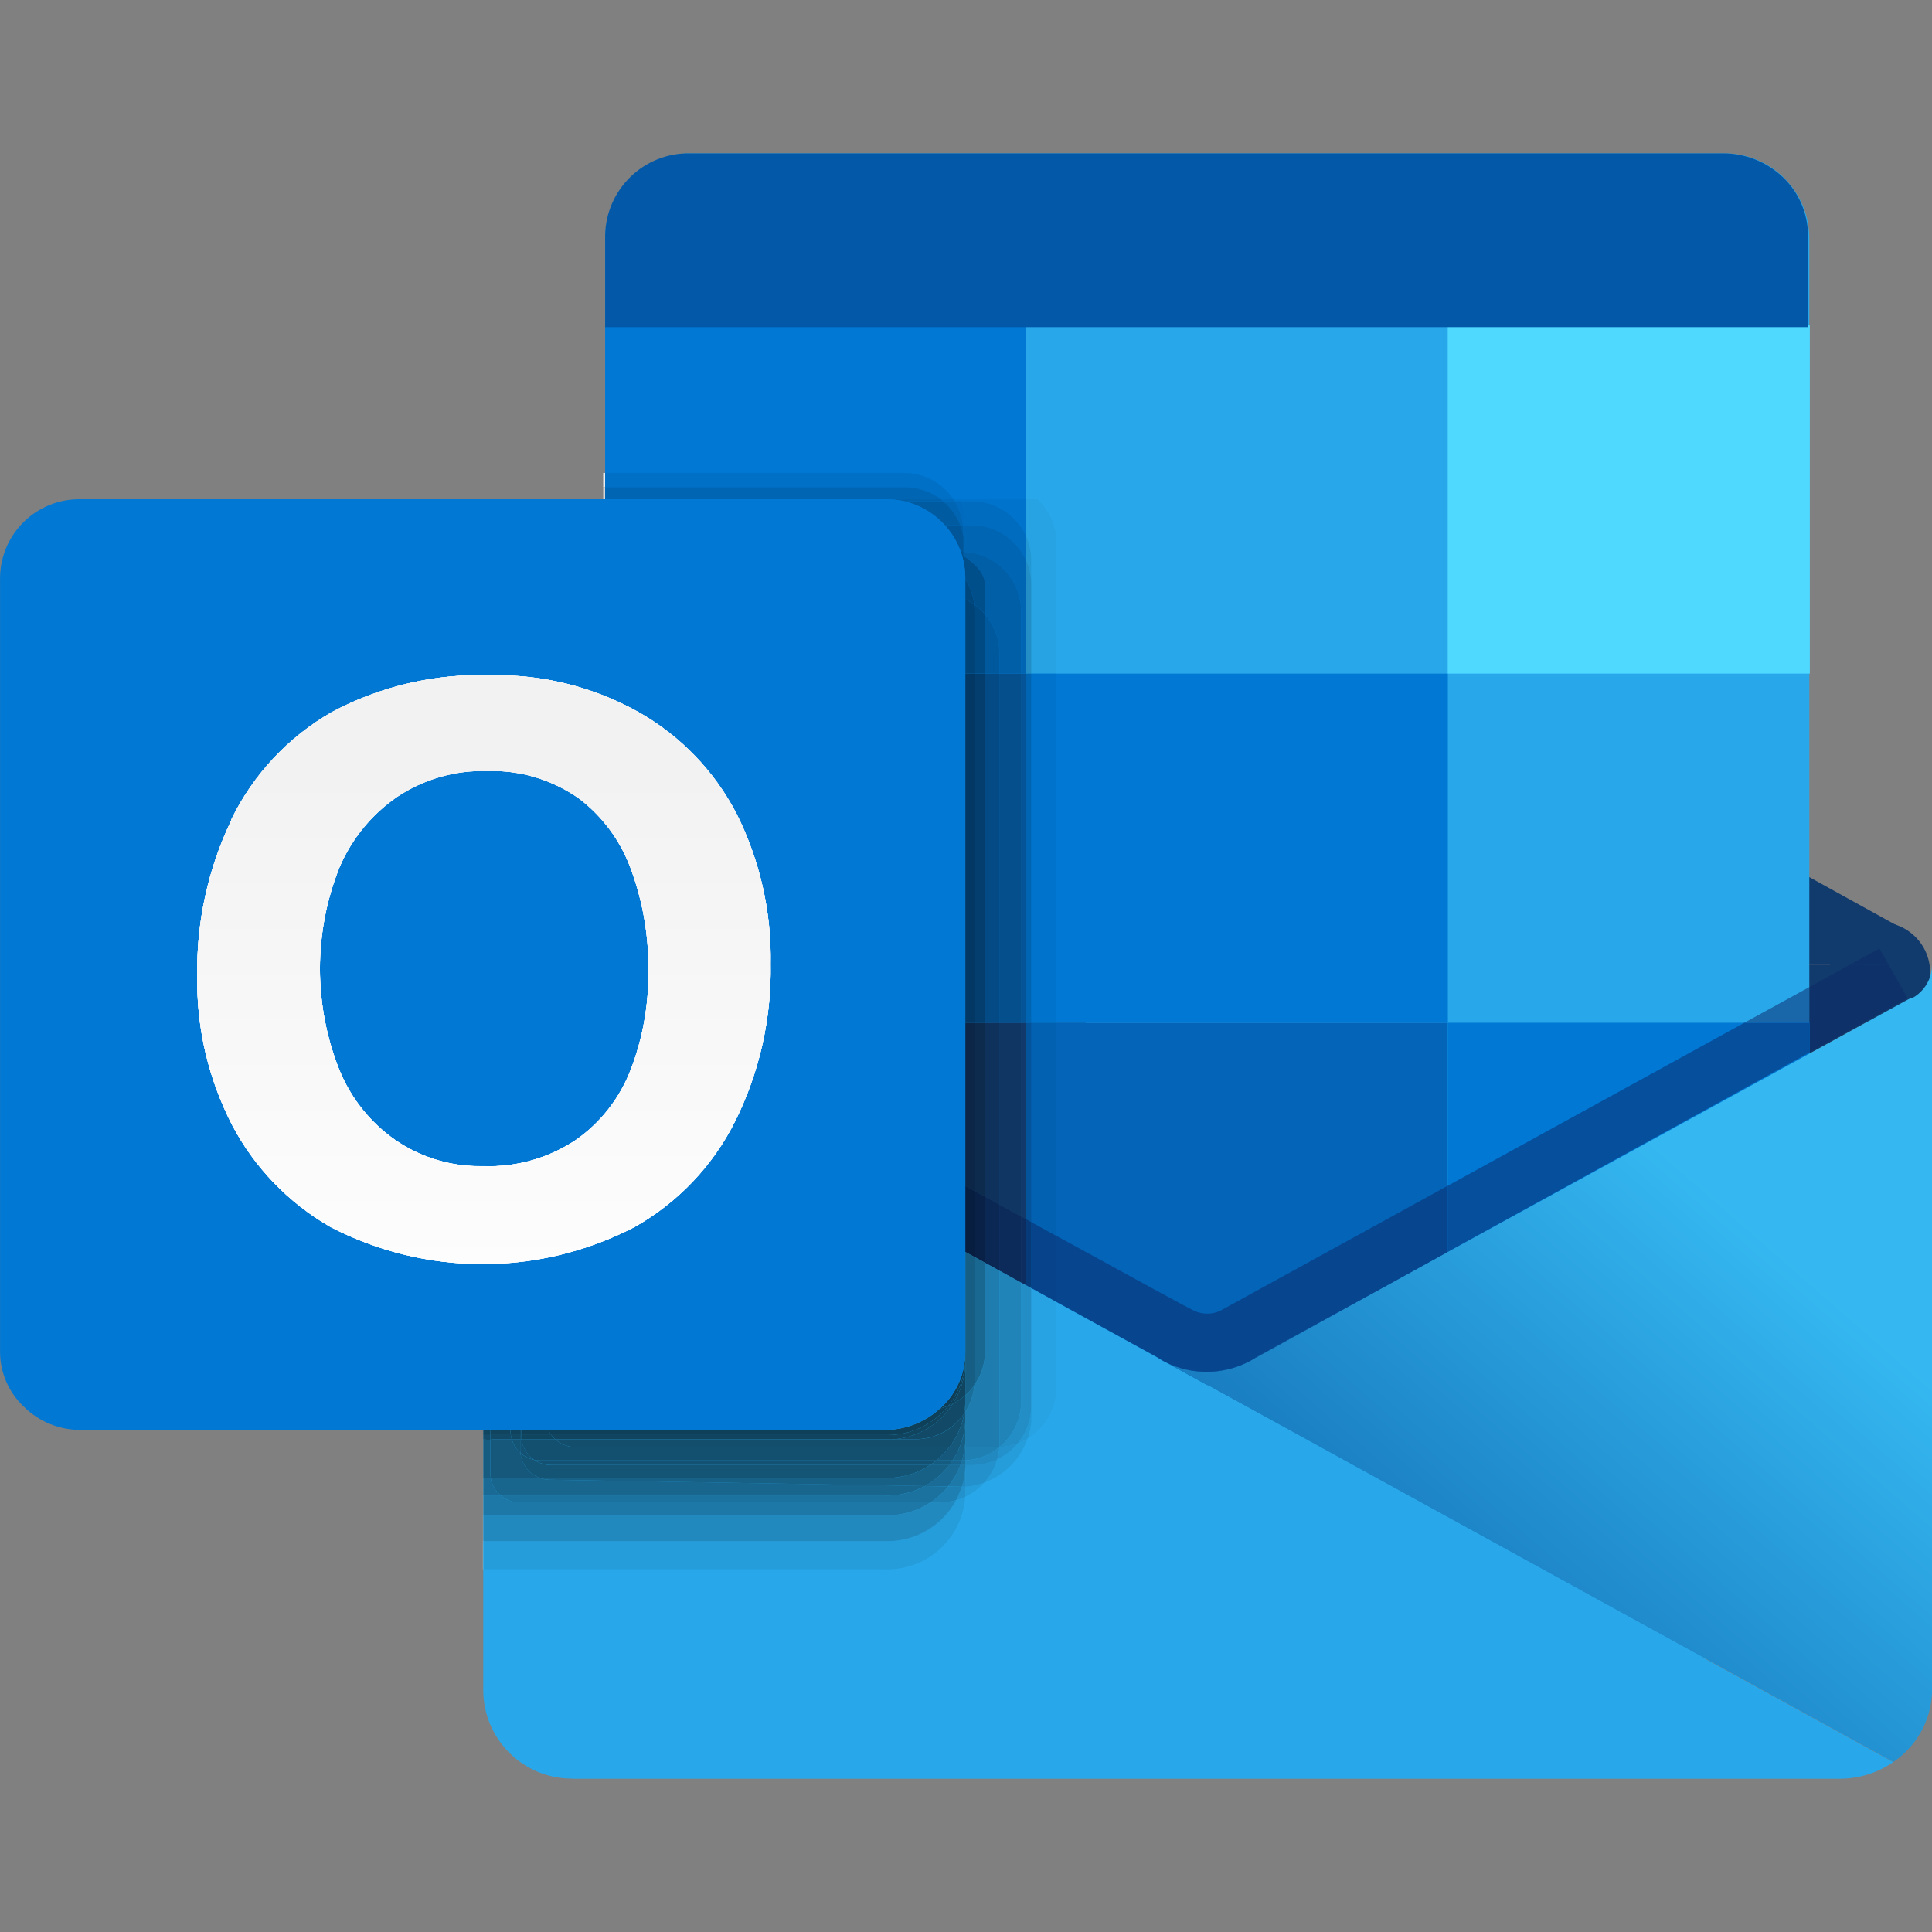 <svg xmlns="http://www.w3.org/2000/svg" width="32" height="32" viewBox="0 0 32 32" fill="none">
  <rect x="0" y="0" width="32" height="32" fill="#808080" stroke="none"/>
  <g clip-path="url(#clip0_881_28190)">
    <path d="M31.137 15.274C31.596 15.274 31.969 15.646 31.969 16.106C31.969 16.565 31.596 16.938 31.137 16.938C30.677 16.938 30.305 16.565 30.305 16.106C30.305 15.647 30.677 15.274 31.137 15.274Z" fill="#123B6D"/>
    <path d="M8.663 14.977C9.216 14.977 9.664 15.425 9.664 15.978C9.664 16.531 9.216 16.979 8.663 16.979C8.11 16.979 7.661 16.531 7.661 15.978C7.661 15.425 8.109 14.977 8.663 14.977Z" fill="#123B6D"/>
    <path d="M19.984 15.977H8.327V16.534L19.174 22.493L19.32 22.569C19.74 22.772 20.229 22.772 20.649 22.569L20.795 22.493L31.642 16.534V15.977H19.984Z" fill="#123B6D"/>
    <path d="M19.984 15.977H8.327V15.419L19.174 9.461L19.32 9.384C19.74 9.182 20.229 9.182 20.649 9.384L20.795 9.461L31.597 15.428V15.977H19.984" fill="#123B6D"/>
    <path d="M11.428 2.54H28.562C29.337 2.54 29.968 3.169 29.968 3.946V26.046C29.968 26.821 29.338 27.451 28.562 27.451H11.428C10.652 27.451 10.022 26.822 10.022 26.046V3.945C10.023 3.169 10.652 2.54 11.428 2.54Z" fill="#28A8EA"/>
    <path d="M10.023 16.94H17.983V22.944H10.023V16.94Z" fill="#14447D"/>
    <path d="M16.991 16.94H23.979V22.944H16.991V16.94Z" fill="#0364B8"/>
    <path d="M10.023 11.157H16.989V16.94H10.023V11.157Z" fill="#0664B2"/>
    <path d="M23.979 16.94H29.976V22.944H23.979V16.94ZM16.991 11.157H23.981V16.939H16.991V11.157ZM10.023 5.382H16.989V11.157H10.023V5.382Z" fill="#0078D4"/>
    <path d="M29.976 5.382H23.979V11.157H29.976V5.382Z" fill="#50D9FF"/>
    <path d="M11.428 2.54H28.54C28.909 2.54 29.265 2.682 29.532 2.937C29.793 3.186 29.942 3.531 29.946 3.892V5.419H10.023V3.892C10.04 3.131 10.667 2.527 11.428 2.54Z" fill="#0358A7"/>
    <path d="M19.205 22.507C19.242 22.531 19.281 22.552 19.32 22.57L19.308 22.563C19.277 22.548 19.246 22.532 19.216 22.513L19.205 22.507ZM32 15.981C32 16.051 31.988 16.119 31.967 16.182C31.917 16.329 31.812 16.456 31.671 16.533H31.642L29.977 17.447L23.981 20.736L23.024 21.261L20.734 22.524C20.718 22.534 20.703 22.543 20.686 22.551L20.651 22.57C20.443 22.669 20.216 22.722 19.986 22.722C19.757 22.722 19.529 22.669 19.322 22.569L31.36 29.184C31.731 28.932 31.982 28.514 32.001 28.031C32.001 28.018 32.001 28.005 32.001 27.992V15.981M32 15.976V15.981C32 15.98 32 15.978 32 15.976Z" fill="url(#paint0_linear_881_28190)"/>
    <path d="M31.281 15.977H30.644L29.968 16.349V16.94H29.977V17.428L31.596 16.536L31.281 15.977Z" fill="#0E316A"/>
    <path d="M31.13 15.71L30.644 15.977H31.281L31.13 15.71Z" fill="#0E316A"/>
    <path d="M29.968 16.349L28.892 16.94H29.968V16.349Z" fill="#1967A8"/>
    <path d="M23.979 19.64L20.205 21.714C20.138 21.743 20.066 21.758 19.996 21.758C19.925 21.758 19.852 21.744 19.786 21.714C19.727 21.69 18.793 21.181 17.496 20.469V21.562L19.176 22.485C19.189 22.494 19.204 22.504 19.218 22.513L19.309 22.563C19.313 22.565 19.317 22.567 19.321 22.569C19.531 22.671 19.759 22.721 19.986 22.721C20.212 22.721 20.44 22.671 20.65 22.569C20.663 22.564 20.674 22.558 20.686 22.552L20.734 22.526C20.756 22.513 20.776 22.499 20.796 22.485L23.025 21.262L23.981 20.734V19.64" fill="#07458F"/>
    <path d="M29.977 16.94H29.968H28.892L23.979 19.64V20.734L29.977 17.428V16.94Z" fill="#054F9D"/>
    <path d="M20.684 22.552C20.672 22.558 20.66 22.563 20.648 22.569C20.438 22.671 20.21 22.721 19.983 22.721C19.756 22.721 19.529 22.671 19.319 22.569C19.314 22.567 19.311 22.566 19.306 22.563L19.319 22.57C19.526 22.67 19.754 22.723 19.983 22.723C20.212 22.723 20.44 22.67 20.648 22.571L20.684 22.552ZM17.494 21.562L19.174 22.486C19.184 22.492 19.194 22.499 19.205 22.507L19.216 22.513C19.203 22.504 19.188 22.495 19.174 22.485L17.494 21.562ZM23.023 21.262L20.794 22.485C20.774 22.499 20.753 22.512 20.733 22.526L23.023 21.262Z" fill="url(#paint1_linear_881_28190)"/>
    <path d="M9.496 29.461H30.473C30.788 29.461 31.097 29.365 31.358 29.186L19.318 22.57C19.267 22.547 19.218 22.518 19.172 22.486L8.34 16.534L8.004 16.351V27.992C8.004 28.802 8.661 29.459 9.471 29.459L9.496 29.461Z" fill="#28A8EA"/>
    <path d="M17.181 8.269H16.989V8.867C17.045 8.987 17.078 9.12 17.082 9.261V11.156H17.495V8.963C17.492 8.697 17.379 8.446 17.181 8.269Z" fill="#27A2E2"/>
    <path d="M17.494 16.94H17.081V20.244C17.222 20.321 17.36 20.396 17.494 20.47V16.94Z" fill="#0361B2"/>
    <path d="M17.494 11.157H17.081V16.939H17.494V11.157ZM16.989 8.269H15.921C15.924 8.278 15.928 8.289 15.93 8.299H16.096C16.489 8.299 16.831 8.531 16.988 8.867V8.269" fill="#0074CD"/>
    <path d="M17.082 20.243V21.336L17.495 21.562V20.47C17.36 20.396 17.222 20.321 17.082 20.243Z" fill="#07438A"/>
    <path d="M17.082 21.336V21.336L17.494 21.562V21.562L17.082 21.336Z" fill="url(#paint2_linear_881_28190)"/>
    <path d="M17.082 21.336V23.304C17.082 23.312 17.081 23.321 17.081 23.33V23.548C17.073 23.644 17.052 23.737 17.022 23.825C17.301 23.655 17.489 23.35 17.495 22.999V21.564L17.082 21.336Z" fill="#27A2E2"/>
    <path d="M7.999 23.684V25.992H8.006V25.526H7.999V25.098V23.684Z" fill="#EEEEEE"/>
    <path d="M15.987 24.792C15.939 24.814 15.889 24.833 15.836 24.848C15.618 25.254 15.188 25.527 14.699 25.527C14.686 25.527 14.673 25.527 14.66 25.527H8.004V25.993H14.659C14.672 25.993 14.686 25.994 14.699 25.994C15.378 25.992 15.941 25.468 15.987 24.792Z" fill="#259DDA"/>
    <path d="M16.989 8.867V9.265C17.045 9.385 17.078 9.518 17.081 9.659V11.157H17.081V9.263C17.078 9.121 17.046 8.987 16.989 8.867Z" fill="#2498D3"/>
    <path d="M17.082 16.94H17.081V20.242L17.082 20.243V16.94Z" fill="#035AA6"/>
    <path d="M17.082 11.157H17.081V16.939H17.082V11.157ZM16.096 8.3H15.931C15.954 8.374 15.968 8.451 15.974 8.529V8.697H16.081C16.085 8.697 16.092 8.697 16.097 8.697C16.491 8.697 16.832 8.928 16.99 9.265V8.867C16.831 8.531 16.49 8.3 16.096 8.3Z" fill="#006CC0"/>
    <path d="M17.081 20.242V21.335L17.082 21.336V20.243L17.081 20.242Z" fill="#063E81"/>
    <path d="M17.081 21.335V21.336L17.082 21.336V21.336L17.081 21.335Z" fill="url(#paint3_linear_881_28190)"/>
    <path d="M17.081 21.336V23.329C17.081 23.321 17.081 23.312 17.081 23.303V21.336H17.081Z" fill="#2498D3"/>
    <path d="M17.021 23.824C16.971 23.856 16.916 23.883 16.859 23.904C16.766 24.017 16.648 24.109 16.515 24.172C16.473 24.318 16.398 24.449 16.3 24.558C16.639 24.436 16.904 24.165 17.021 23.824Z" fill="#259DDA"/>
    <path d="M17.081 23.329C17.069 23.547 16.989 23.746 16.86 23.904C16.917 23.882 16.971 23.856 17.023 23.824C17.052 23.736 17.073 23.643 17.082 23.547V23.329" fill="#2498D3"/>
    <path d="M16.86 23.904C16.766 23.94 16.663 23.962 16.557 23.967C16.555 23.968 16.554 23.969 16.552 23.971C16.547 24.04 16.535 24.108 16.516 24.172C16.649 24.109 16.767 24.017 16.86 23.904Z" fill="#2392CC"/>
    <path d="M16.989 9.265V11.157V16.939H16.913H16.99V11.157H17.081V9.659C17.078 9.518 17.045 9.385 16.989 9.265Z" fill="#228EC5"/>
    <path d="M16.991 16.94H16.914V20.151C16.94 20.164 16.964 20.179 16.991 20.192V16.94Z" fill="#11396A"/>
    <path d="M17.081 16.94H16.989V20.192C17.02 20.209 17.05 20.226 17.081 20.242V16.94Z" fill="#03549B"/>
    <path d="M16.989 11.157H16.913V16.94H16.989V11.157Z" fill="#055497"/>
    <path d="M17.081 11.157H16.989V16.939H17.081V11.157ZM16.097 8.697C16.092 8.697 16.086 8.697 16.08 8.697H15.974V9.141C16.487 9.163 16.901 9.582 16.913 10.102V11.157H16.988V9.265C16.832 8.928 16.491 8.697 16.097 8.697Z" fill="#0065B3"/>
    <path d="M16.913 20.15V21.242L16.99 21.284V20.192C16.964 20.178 16.939 20.165 16.913 20.15Z" fill="#0D2D60"/>
    <path d="M16.991 20.192V21.285L17.082 21.335V20.242C17.051 20.226 17.02 20.209 16.991 20.192Z" fill="#063A79"/>
    <path d="M16.913 21.242V21.244L17.081 21.336V21.335L16.991 21.285L16.913 21.242Z" fill="url(#paint4_linear_881_28190)"/>
    <path d="M16.913 21.244V23.227V23.235C16.906 23.531 16.769 23.794 16.556 23.968C16.663 23.963 16.765 23.941 16.859 23.905C16.988 23.747 17.07 23.548 17.08 23.331V21.337L16.913 21.244Z" fill="#228EC5"/>
    <path d="M15.921 8.269H15.791C15.797 8.278 15.804 8.289 15.81 8.299H15.93C15.927 8.289 15.924 8.279 15.921 8.269Z" fill="#0073CB"/>
    <path d="M15.931 8.3H15.81C15.884 8.418 15.933 8.552 15.952 8.697H15.974V8.529C15.969 8.451 15.954 8.373 15.931 8.3Z" fill="#006BBE"/>
    <path d="M15.974 8.697H15.952C15.956 8.729 15.958 8.763 15.959 8.796V8.888C15.967 8.938 15.972 8.988 15.973 9.041V9.141H15.973V8.697" fill="#0064B1"/>
    <path d="M8.006 25.098H7.999V25.526H8.006V25.098Z" fill="#CFCFCF"/>
    <path d="M15.837 24.848C15.752 24.871 15.661 24.884 15.569 24.884C15.564 24.884 15.559 24.884 15.554 24.884H15.412C15.207 25.02 14.963 25.099 14.7 25.099C14.687 25.099 14.674 25.099 14.661 25.099H8.005V25.527H14.66C14.673 25.527 14.686 25.527 14.699 25.527C15.189 25.526 15.617 25.254 15.837 24.848Z" fill="#2189BE"/>
    <path d="M7.999 23.684V25.098H8.006V24.769H7.999V24.479V23.845V23.684Z" fill="#B6B6B6"/>
    <path d="M8.294 24.769H8.006V25.098H14.661C14.674 25.098 14.687 25.098 14.7 25.098C14.962 25.098 15.207 25.019 15.412 24.883H8.618C8.616 24.883 8.613 24.883 8.61 24.883C8.489 24.884 8.379 24.841 8.294 24.769Z" fill="#1D78A7"/>
    <path d="M8.006 24.479H7.999V24.769H8.006V24.479Z" fill="#A2A2A2"/>
    <path d="M8.127 24.479H8.006V24.769H8.294C8.208 24.697 8.148 24.595 8.127 24.479Z" fill="#196B95"/>
    <path d="M8.006 23.845H7.999V24.479H8.006V23.845Z" fill="#8B8B8B"/>
    <path d="M8.054 23.845H8.006V24.48H8.128C8.124 24.456 8.121 24.429 8.121 24.404V23.846C8.111 23.847 8.101 23.847 8.091 23.847C8.077 23.846 8.066 23.846 8.054 23.845Z" fill="#165C80"/>
    <path d="M7.999 23.769V23.845H8.006V23.839C8.003 23.839 8.001 23.838 7.999 23.838V23.769Z" fill="#7A7A7A"/>
    <path d="M8.006 23.839V23.846H8.054C8.037 23.844 8.022 23.842 8.006 23.839Z" fill="#135070"/>
    <path d="M16.556 23.967C16.554 23.967 16.554 23.967 16.552 23.967C16.552 23.968 16.552 23.969 16.552 23.971C16.553 23.969 16.555 23.968 16.556 23.967Z" fill="#2189BF"/>
    <path d="M16.913 16.94H16.554V19.954C16.676 20.021 16.795 20.087 16.913 20.152V16.94Z" fill="#103663"/>
    <path d="M16.913 11.157H16.554V16.94H16.913V11.157Z" fill="#054F8D"/>
    <path d="M15.974 9.141V9.216C16.174 9.352 16.317 9.511 16.317 9.697V10.178C16.46 10.345 16.548 10.561 16.554 10.797V11.156H16.913V10.102C16.901 9.581 16.486 9.164 15.974 9.141Z" fill="#005FA7"/>
    <path d="M16.554 19.954V21.046L16.913 21.244V20.151C16.796 20.086 16.676 20.021 16.554 19.954Z" fill="#0C2A5A"/>
    <path d="M16.554 21.046V21.046L16.913 21.244V21.242L16.554 21.046Z" fill="url(#paint5_linear_881_28190)"/>
    <path d="M16.554 21.046V23.922C16.554 23.937 16.553 23.953 16.552 23.968C16.554 23.968 16.554 23.968 16.556 23.968C16.768 23.793 16.906 23.531 16.913 23.234V23.226V21.244L16.554 21.046Z" fill="#2084B9"/>
    <path d="M15.974 9.141V9.216L15.974 9.217V9.141H15.974Z" fill="#005EA7"/>
    <path d="M8.121 23.845H8.054C8.066 23.846 8.078 23.846 8.09 23.846C8.101 23.846 8.11 23.846 8.121 23.845Z" fill="#145475"/>
    <path d="M8.006 23.769H7.999V23.838C8.001 23.838 8.003 23.839 8.006 23.839V23.769Z" fill="#737373"/>
    <path d="M8.121 23.769H8.006V23.84C8.021 23.843 8.038 23.844 8.054 23.846H8.121V23.769Z" fill="#124C6A"/>
    <path d="M8.006 23.684H7.999V23.769H8.006V23.684Z" fill="#696969"/>
    <path d="M8.121 23.684H8.006V23.769H8.121V23.684Z" fill="#104560"/>
    <path d="M15.974 9.217V9.381C15.983 9.437 15.988 9.494 15.988 9.552V9.591C16.068 9.716 16.119 9.859 16.136 10.014C16.203 10.061 16.264 10.116 16.317 10.178V9.697C16.317 9.511 16.173 9.352 15.974 9.217Z" fill="#004E8A"/>
    <path d="M15.974 9.216V9.374C15.974 9.376 15.974 9.379 15.974 9.381V9.217C15.974 9.216 15.974 9.216 15.974 9.216Z" fill="#004E89"/>
    <path d="M15.988 9.591V9.927C15.988 9.927 15.988 9.927 15.988 9.928C16.04 9.952 16.09 9.981 16.136 10.013C16.12 9.859 16.068 9.716 15.988 9.591Z" fill="#00477D"/>
    <path d="M16.301 24.558C16.205 24.593 16.102 24.616 15.996 24.625H15.989V24.747C15.989 24.762 15.989 24.777 15.987 24.792C16.107 24.734 16.214 24.655 16.301 24.558Z" fill="#259DDA"/>
    <path d="M15.931 24.624C15.906 24.703 15.874 24.777 15.836 24.848C15.888 24.833 15.939 24.815 15.987 24.792C15.987 24.777 15.989 24.762 15.989 24.747V24.625L15.931 24.624Z" fill="#2392CC"/>
    <path d="M16.516 24.172C16.389 24.232 16.246 24.266 16.096 24.266H15.989V24.281V24.625H15.996C16.102 24.616 16.205 24.593 16.301 24.558C16.399 24.449 16.474 24.317 16.516 24.172Z" fill="#2392CC"/>
    <path d="M15.989 24.281C15.985 24.4 15.965 24.515 15.931 24.623L15.989 24.624V24.281Z" fill="#2189BF"/>
    <path d="M16.552 23.971C16.397 24.098 16.201 24.177 15.989 24.189V24.267H16.096C16.246 24.267 16.387 24.234 16.516 24.173C16.534 24.108 16.547 24.04 16.552 23.971Z" fill="#2189BF"/>
    <path d="M15.703 24.62C15.62 24.723 15.522 24.811 15.412 24.884H15.553C15.558 24.884 15.562 24.884 15.568 24.884C15.661 24.884 15.751 24.871 15.836 24.847C15.874 24.776 15.906 24.701 15.931 24.623L15.703 24.62Z" fill="#1E80B2"/>
    <path d="M15.315 24.614C15.132 24.714 14.921 24.77 14.699 24.77C14.686 24.77 14.673 24.77 14.66 24.769H8.294C8.379 24.841 8.489 24.884 8.609 24.884C8.612 24.884 8.614 24.884 8.617 24.884H15.412C15.522 24.812 15.62 24.722 15.704 24.621L15.315 24.614Z" fill="#1B729E"/>
    <path d="M15.989 24.266H15.907C15.857 24.396 15.789 24.514 15.704 24.62L15.932 24.624C15.966 24.515 15.986 24.4 15.991 24.281V24.266" fill="#1D79A8"/>
    <path d="M15.907 24.266H15.722C15.613 24.409 15.474 24.527 15.315 24.614L15.702 24.62C15.789 24.514 15.857 24.395 15.907 24.266Z" fill="#1A6B96"/>
    <path d="M15.989 24.188C15.972 24.188 15.954 24.189 15.937 24.189C15.936 24.189 15.934 24.189 15.933 24.189C15.925 24.215 15.916 24.241 15.907 24.266H15.989V24.188Z" fill="#1B729F"/>
    <path d="M15.912 24.189H15.777C15.759 24.216 15.741 24.241 15.722 24.266H15.907C15.916 24.241 15.925 24.216 15.933 24.19C15.926 24.189 15.919 24.189 15.912 24.189Z" fill="#18668F"/>
    <path d="M8.941 24.479H8.127C8.147 24.595 8.208 24.697 8.294 24.769H14.661C14.674 24.769 14.687 24.769 14.701 24.769C14.923 24.769 15.133 24.713 15.316 24.613L9.121 24.509C9.119 24.509 9.116 24.509 9.113 24.509C9.052 24.51 8.995 24.499 8.941 24.479Z" fill="#18668D"/>
    <path d="M15.723 24.266H15.406C15.201 24.401 14.955 24.479 14.692 24.479C14.681 24.479 14.671 24.479 14.661 24.479H8.942C8.996 24.499 9.053 24.51 9.114 24.51C9.116 24.51 9.119 24.51 9.122 24.51L15.317 24.614C15.474 24.527 15.613 24.409 15.723 24.266Z" fill="#176187"/>
    <path d="M15.778 24.189H15.512C15.479 24.216 15.444 24.242 15.408 24.266H15.724C15.742 24.241 15.761 24.216 15.778 24.189Z" fill="#165C81"/>
    <path d="M8.478 23.845H8.127C8.125 23.845 8.122 23.845 8.121 23.845V24.402C8.121 24.429 8.123 24.454 8.127 24.479H8.941C8.767 24.415 8.638 24.256 8.619 24.063C8.554 24.005 8.505 23.931 8.478 23.845Z" fill="#15587B"/>
    <path d="M8.618 24.064C8.637 24.257 8.767 24.415 8.941 24.479H14.659C14.67 24.479 14.681 24.479 14.691 24.479C14.954 24.479 15.199 24.401 15.405 24.266H9.135C9.132 24.266 9.13 24.266 9.128 24.266C9.024 24.266 8.928 24.234 8.847 24.18C8.762 24.162 8.682 24.121 8.618 24.064Z" fill="#145475"/>
    <path d="M8.849 24.179C8.929 24.234 9.026 24.265 9.13 24.265C9.132 24.265 9.135 24.265 9.137 24.265H15.407C15.443 24.241 15.478 24.216 15.511 24.188H8.954C8.951 24.188 8.949 24.188 8.946 24.188C8.912 24.189 8.88 24.186 8.849 24.179Z" fill="#135272"/>
    <path d="M8.476 23.837H8.182C8.164 23.841 8.145 23.843 8.127 23.844H8.478C8.477 23.843 8.477 23.841 8.476 23.837Z" fill="#134E6D"/>
    <path d="M16.552 23.968C16.538 23.968 16.523 23.968 16.508 23.968C16.503 23.968 16.499 23.968 16.493 23.968H15.989V24.188C16.201 24.177 16.396 24.098 16.552 23.971C16.552 23.969 16.552 23.968 16.552 23.968Z" fill="#1F81B3"/>
    <path d="M16.554 16.94H16.317V19.824C16.397 19.867 16.476 19.911 16.554 19.954V16.94Z" fill="#0F325D"/>
    <path d="M16.554 11.157H16.317V16.94H16.554V11.157Z" fill="#044A84"/>
    <path d="M16.317 10.179V11.157H16.554V10.797C16.549 10.561 16.46 10.345 16.317 10.179Z" fill="#00599D"/>
    <path d="M16.317 19.823V20.916L16.554 21.046V19.954C16.476 19.911 16.397 19.867 16.317 19.823Z" fill="#0B2754"/>
    <path d="M16.317 20.916V20.916L16.554 21.046V21.046L16.317 20.916Z" fill="url(#paint6_linear_881_28190)"/>
    <path d="M16.317 20.916V22.394C16.317 22.405 16.316 22.416 16.316 22.426C16.307 22.619 16.242 22.796 16.138 22.944C16.125 23.106 16.071 23.256 15.989 23.386V23.525V23.969H16.494C16.499 23.969 16.503 23.969 16.509 23.969C16.524 23.969 16.538 23.969 16.552 23.968C16.553 23.953 16.554 23.938 16.554 23.922V21.047L16.317 20.916Z" fill="#1E7DAE"/>
    <path d="M15.989 23.968H15.981C15.971 24.044 15.955 24.118 15.933 24.189C15.934 24.189 15.936 24.189 15.937 24.189C15.954 24.189 15.972 24.188 15.989 24.187V23.968Z" fill="#1A6C97"/>
    <path d="M15.989 23.859C15.988 23.896 15.985 23.932 15.981 23.968H15.989V23.859Z" fill="#196993"/>
    <path d="M15.981 23.968H15.895C15.864 24.046 15.824 24.12 15.778 24.189H15.912C15.919 24.189 15.926 24.189 15.934 24.189C15.955 24.118 15.971 24.044 15.981 23.968Z" fill="#176288"/>
    <path d="M15.989 23.524C15.984 23.681 15.951 23.831 15.895 23.968H15.981C15.985 23.931 15.988 23.896 15.989 23.859V23.524Z" fill="#176085"/>
    <path d="M15.894 23.968H15.725C15.662 24.049 15.591 24.124 15.511 24.189H15.777C15.824 24.12 15.863 24.046 15.894 23.968Z" fill="#15587B"/>
    <path d="M15.989 23.384C15.983 23.394 15.976 23.404 15.97 23.414C15.933 23.621 15.848 23.809 15.726 23.968H15.895C15.951 23.83 15.984 23.681 15.989 23.524V23.384Z" fill="#15587A"/>
    <path d="M8.616 23.845H8.479C8.505 23.93 8.554 24.006 8.619 24.064C8.618 24.053 8.617 24.041 8.616 24.029V23.845Z" fill="#145475"/>
    <path d="M8.638 23.845H8.616V24.028C8.616 24.041 8.617 24.052 8.619 24.063C8.682 24.121 8.762 24.161 8.849 24.179C8.738 24.103 8.659 23.984 8.638 23.845Z" fill="#135272"/>
    <path d="M9.204 23.845H8.637C8.659 23.984 8.737 24.104 8.849 24.18C8.88 24.186 8.912 24.189 8.945 24.189C8.947 24.189 8.95 24.189 8.953 24.189H15.511C15.591 24.124 15.662 24.05 15.724 23.969H9.533C9.407 23.968 9.293 23.922 9.204 23.845Z" fill="#134F6E"/>
    <path d="M15.97 23.414C15.793 23.671 15.498 23.838 15.164 23.838C15.159 23.838 15.155 23.838 15.149 23.838H14.832C14.786 23.843 14.74 23.845 14.693 23.845C14.682 23.845 14.672 23.845 14.661 23.845H9.204C9.292 23.922 9.408 23.968 9.534 23.968H15.726C15.848 23.809 15.932 23.62 15.97 23.414Z" fill="#134E6C"/>
    <path d="M8.616 23.837H8.476C8.477 23.84 8.478 23.842 8.478 23.844H8.616V23.837" fill="#124C6A"/>
    <path d="M8.636 23.837H8.615V23.844H8.637C8.637 23.843 8.637 23.841 8.636 23.837Z" fill="#114A66"/>
    <path d="M9.196 23.837H8.636C8.636 23.84 8.637 23.842 8.637 23.844H9.203C9.201 23.843 9.198 23.841 9.196 23.837Z" fill="#114864"/>
    <path d="M14.831 23.837H9.196C9.198 23.84 9.201 23.842 9.204 23.844H14.661C14.671 23.844 14.682 23.844 14.693 23.844C14.739 23.846 14.786 23.843 14.831 23.837Z" fill="#114662"/>
    <path d="M8.461 23.769H8.121V23.845H8.127C8.145 23.843 8.164 23.841 8.182 23.838H8.476C8.469 23.815 8.464 23.792 8.461 23.769Z" fill="#114966"/>
    <path d="M8.456 23.684H8.121V23.769H8.461C8.458 23.749 8.456 23.728 8.456 23.708V23.684Z" fill="#10445F"/>
    <path d="M16.138 22.944C16.095 23.005 16.045 23.061 15.989 23.111V23.385C16.072 23.256 16.124 23.105 16.138 22.944Z" fill="#1A6F9A"/>
    <path d="M15.989 23.234C15.987 23.296 15.981 23.356 15.97 23.414C15.977 23.405 15.983 23.395 15.989 23.384V23.234Z" fill="#135171"/>
    <path d="M15.989 23.11C15.927 23.165 15.858 23.212 15.783 23.251C15.576 23.573 15.229 23.796 14.831 23.837H15.149C15.154 23.837 15.158 23.837 15.164 23.837C15.497 23.837 15.793 23.67 15.969 23.414C15.98 23.355 15.987 23.296 15.989 23.234V23.109" fill="#114966"/>
    <path d="M8.616 23.769H8.461C8.465 23.793 8.469 23.816 8.476 23.838H8.616V23.769Z" fill="#114864"/>
    <path d="M8.632 23.769H8.616V23.838H8.637C8.635 23.821 8.634 23.803 8.633 23.784V23.769" fill="#114661"/>
    <path d="M9.132 23.769H8.632V23.784C8.632 23.802 8.634 23.821 8.636 23.838H9.196C9.172 23.817 9.151 23.793 9.132 23.769Z" fill="#10455F"/>
    <path d="M15.783 23.251C15.758 23.264 15.732 23.276 15.706 23.286C15.469 23.582 15.105 23.769 14.7 23.769C14.687 23.769 14.674 23.769 14.661 23.768H9.132C9.151 23.794 9.172 23.816 9.196 23.837H14.831C15.229 23.796 15.576 23.573 15.783 23.251Z" fill="#10445F"/>
    <path d="M8.616 23.684H8.457V23.708C8.457 23.728 8.459 23.749 8.461 23.769H8.616V23.684Z" fill="#10435D"/>
    <path d="M8.632 23.684H8.616V23.769H8.632V23.684Z" fill="#10415B"/>
    <path d="M9.08 23.684H8.632V23.769H9.132C9.112 23.742 9.095 23.714 9.08 23.684Z" fill="#0F415A"/>
    <path d="M15.706 23.286C15.661 23.304 15.616 23.319 15.569 23.33C15.32 23.556 14.996 23.683 14.659 23.684H9.08C9.095 23.714 9.111 23.742 9.132 23.769H14.661C14.674 23.769 14.687 23.769 14.7 23.769C15.104 23.769 15.469 23.582 15.706 23.286Z" fill="#0F4059"/>
    <path d="M16.317 16.94H16.141V19.727C16.2 19.759 16.259 19.792 16.317 19.823V16.94Z" fill="#0C2B4D"/>
    <path d="M16.317 11.157H16.142V16.94H16.317V11.157Z" fill="#043E6E"/>
    <path d="M16.136 10.014C16.139 10.043 16.141 10.072 16.141 10.102V11.157H16.317V10.179C16.264 10.116 16.203 10.061 16.136 10.014Z" fill="#004A83"/>
    <path d="M16.142 19.727V20.818L16.317 20.914V19.822C16.259 19.792 16.201 19.759 16.142 19.727Z" fill="#092147"/>
    <path d="M16.142 20.819L16.317 20.916V20.916L16.142 20.819Z" fill="url(#paint7_linear_881_28190)"/>
    <path d="M16.142 20.819V22.875C16.142 22.898 16.14 22.921 16.138 22.942C16.242 22.795 16.306 22.618 16.316 22.424C16.316 22.414 16.317 22.403 16.317 22.393V20.915L16.142 20.819Z" fill="#196891"/>
    <path d="M16.142 16.94H15.989V19.644C16.04 19.672 16.091 19.7 16.142 19.727V16.94Z" fill="#0B2646"/>
    <path d="M16.142 11.157H15.989V16.94H16.142V11.157Z" fill="#033864"/>
    <path d="M15.988 9.927C15.988 9.934 15.989 9.941 15.989 9.949V10.248V10.537V11.157H16.141V10.102C16.14 10.072 16.139 10.043 16.136 10.014C16.09 9.981 16.04 9.952 15.988 9.927Z" fill="#004377"/>
    <path d="M15.989 19.644V20.735L16.142 20.818V19.727C16.091 19.699 16.04 19.672 15.989 19.644Z" fill="#081E40"/>
    <path d="M15.989 20.735V20.736L16.142 20.819L15.989 20.735Z" fill="url(#paint8_linear_881_28190)"/>
    <path d="M15.989 20.736V23.11C16.046 23.06 16.096 23.005 16.138 22.943C16.14 22.921 16.141 22.898 16.142 22.876V20.82L15.989 20.736Z" fill="#165E83"/>
    <path d="M15.988 9.927V10.227C15.988 10.234 15.989 10.241 15.989 10.247V9.948C15.989 9.942 15.988 9.935 15.988 9.927Z" fill="#00355E"/>
    <path d="M15.988 10.227V10.517C15.988 10.523 15.989 10.53 15.989 10.536V10.247C15.989 10.241 15.988 10.234 15.988 10.227Z" fill="#003156"/>
    <path d="M15.989 22.6C15.98 22.84 15.905 23.063 15.783 23.251C15.857 23.212 15.927 23.166 15.989 23.11V22.6Z" fill="#10445F"/>
    <path d="M15.989 22.524C15.98 22.813 15.874 23.077 15.706 23.286C15.732 23.276 15.758 23.264 15.783 23.251C15.905 23.062 15.979 22.84 15.989 22.6V22.524Z" fill="#0F4059"/>
    <path d="M15.988 10.518V10.858C15.988 10.863 15.989 10.869 15.989 10.875V11.158V10.537C15.989 10.531 15.988 10.524 15.988 10.518Z" fill="#002F53"/>
    <path d="M15.989 11.157H15.989V11.274C15.989 11.281 15.989 11.287 15.989 11.294V11.157Z" fill="#022644"/>
    <path d="M15.988 10.858V11.157H15.989V10.874C15.989 10.869 15.988 10.863 15.988 10.858Z" fill="#002E51"/>
    <path d="M15.988 11.274V11.741C15.988 11.747 15.989 11.754 15.989 11.76V16.939V11.294C15.989 11.287 15.988 11.281 15.988 11.274Z" fill="#022542"/>
    <path d="M15.989 16.94H15.988V19.642L15.989 19.644V16.94Z" fill="#07192E"/>
    <path d="M15.988 11.74V16.94H15.989V11.761C15.989 11.753 15.988 11.747 15.988 11.74Z" fill="#022441"/>
    <path d="M15.988 19.642V20.735H15.989V19.644L15.988 19.642Z" fill="#05132A"/>
    <path d="M15.988 20.735L15.989 20.736V20.735H15.988Z" fill="url(#paint9_linear_881_28190)"/>
    <path d="M15.988 20.735V22.401C15.988 22.742 15.847 23.069 15.599 23.302C15.589 23.311 15.579 23.321 15.568 23.33C15.616 23.319 15.661 23.304 15.706 23.286C15.874 23.077 15.979 22.813 15.989 22.524V20.736L15.988 20.735Z" fill="#0F3D56"/>
    <path d="M10.023 7.833H9.991V8.269V8.07H10.023V7.833Z" fill="#EEEEEE"/>
    <path d="M14.973 7.833C14.967 7.833 14.963 7.833 14.957 7.833H10.023V8.07H14.957L14.973 8.069C14.978 8.069 14.982 8.069 14.988 8.069C15.211 8.069 15.417 8.144 15.582 8.269H15.791C15.613 8.006 15.312 7.833 14.973 7.833Z" fill="#0070C6"/>
    <path d="M15.791 8.269H15.582C15.596 8.278 15.608 8.289 15.62 8.299H15.81C15.804 8.289 15.798 8.279 15.791 8.269Z" fill="#006BBE"/>
    <path d="M15.811 8.3H15.621C15.746 8.405 15.846 8.542 15.906 8.697H15.952C15.933 8.552 15.884 8.417 15.811 8.3Z" fill="#0065B2"/>
    <path d="M15.951 8.697H15.906C15.929 8.758 15.947 8.821 15.958 8.886V8.795C15.957 8.763 15.956 8.729 15.951 8.697Z" fill="#005EA7"/>
    <path d="M15.959 8.886V9.139C15.963 9.139 15.968 9.139 15.973 9.14V9.039C15.973 8.988 15.967 8.936 15.959 8.886Z" fill="#005BA2"/>
    <path d="M15.959 9.141V9.207C15.963 9.211 15.968 9.214 15.973 9.217V9.141C15.968 9.141 15.964 9.141 15.959 9.141Z" fill="#005698"/>
    <path d="M15.959 9.206V9.297C15.964 9.323 15.969 9.348 15.973 9.374V9.216C15.968 9.212 15.964 9.21 15.959 9.206Z" fill="#00487F"/>
    <path d="M10.023 8.07H9.991V8.269H10.023V8.07Z" fill="#D7D7D7"/>
    <path d="M14.988 8.069C14.983 8.069 14.979 8.069 14.973 8.069L14.957 8.07H10.023V8.269H14.659C14.668 8.269 14.676 8.269 14.684 8.269C14.692 8.269 14.699 8.269 14.708 8.269H15.583C15.417 8.144 15.211 8.069 14.988 8.069Z" fill="#0065B3"/>
    <path d="M15.582 8.269H14.707C14.795 8.271 14.881 8.281 14.964 8.299H15.62C15.608 8.289 15.596 8.279 15.582 8.269Z" fill="#0061AC"/>
    <path d="M15.62 8.3H14.964C15.232 8.359 15.47 8.501 15.649 8.697H15.906C15.846 8.541 15.746 8.405 15.62 8.3Z" fill="#005BA1"/>
    <path d="M15.906 8.697H15.649C15.765 8.824 15.855 8.974 15.914 9.139C15.919 9.139 15.924 9.139 15.929 9.139C15.939 9.139 15.949 9.139 15.959 9.14V8.887C15.947 8.821 15.929 8.758 15.906 8.697Z" fill="#005698"/>
    <path d="M15.929 9.139C15.924 9.139 15.92 9.139 15.914 9.139C15.919 9.155 15.925 9.171 15.93 9.187C15.939 9.194 15.949 9.2 15.959 9.206V9.139C15.949 9.139 15.939 9.139 15.929 9.139Z" fill="#005290"/>
    <path d="M15.931 9.188C15.942 9.224 15.952 9.261 15.959 9.297V9.206C15.95 9.2 15.94 9.194 15.931 9.188Z" fill="#004579"/>
    <path d="M1.337 8.269H14.659C15.381 8.256 15.976 8.831 15.989 9.553V22.401C15.989 22.742 15.848 23.069 15.599 23.302C15.347 23.546 15.01 23.683 14.661 23.684H1.337C0.986 23.685 0.647 23.549 0.398 23.302C0.148 23.069 0.004 22.742 0.001 22.401V9.553C0.017 8.829 0.614 8.256 1.337 8.269Z" fill="#0078D4"/>
    <path d="M3.834 13.569C4.196 12.826 4.775 12.209 5.492 11.797C6.304 11.363 7.216 11.152 8.136 11.186C8.991 11.168 9.835 11.379 10.58 11.797C11.271 12.188 11.834 12.773 12.199 13.477C12.586 14.249 12.78 15.104 12.764 15.967C12.779 16.871 12.578 17.765 12.175 18.573C11.807 19.309 11.227 19.918 10.51 20.323C8.932 21.141 7.053 21.141 5.475 20.323C4.78 19.924 4.212 19.336 3.841 18.626C3.451 17.865 3.253 17.021 3.267 16.166C3.252 15.274 3.446 14.389 3.832 13.584L3.834 13.569ZM5.622 17.726C5.814 18.195 6.137 18.599 6.554 18.888C6.983 19.181 7.494 19.33 8.012 19.316C8.555 19.334 9.089 19.182 9.54 18.881C9.954 18.591 10.269 18.184 10.449 17.712C10.648 17.192 10.745 16.641 10.739 16.085C10.747 15.523 10.654 14.964 10.464 14.435C10.299 13.956 9.996 13.536 9.594 13.229C9.148 12.913 8.612 12.752 8.066 12.771C7.537 12.756 7.017 12.906 6.577 13.199C6.154 13.491 5.823 13.896 5.622 14.368C5.191 15.443 5.191 16.647 5.622 17.726Z" fill="white"/>
    <path d="M8.067 12.769C8.096 12.769 8.126 12.768 8.154 12.768C8.67 12.768 9.173 12.928 9.595 13.227C9.997 13.534 10.3 13.954 10.466 14.433C10.648 14.941 10.742 15.477 10.742 16.016C10.742 16.038 10.742 16.06 10.741 16.082C10.741 16.097 10.741 16.113 10.741 16.128C10.741 16.668 10.644 17.204 10.45 17.709C10.27 18.18 9.954 18.588 9.541 18.878C9.114 19.164 8.613 19.316 8.1 19.316C8.071 19.316 8.042 19.315 8.013 19.314C7.991 19.314 7.968 19.314 7.946 19.314C7.45 19.314 6.966 19.166 6.554 18.886C6.138 18.597 5.814 18.194 5.622 17.724C5.407 17.184 5.299 16.614 5.299 16.043C5.299 15.473 5.407 14.902 5.623 14.363C5.824 13.89 6.154 13.486 6.578 13.194C6.998 12.914 7.491 12.765 7.994 12.765C8.018 12.768 8.042 12.768 8.067 12.769ZM7.947 11.182C7.091 11.182 6.247 11.393 5.492 11.797C4.775 12.209 4.196 12.826 3.834 13.569L3.833 13.584C3.461 14.359 3.267 15.208 3.267 16.067C3.267 16.101 3.267 16.134 3.268 16.167C3.267 16.195 3.267 16.224 3.267 16.252C3.267 17.078 3.464 17.891 3.841 18.627C4.213 19.336 4.779 19.924 5.475 20.323C6.264 20.733 7.129 20.938 7.992 20.938C8.855 20.938 9.72 20.733 10.509 20.323C11.226 19.92 11.806 19.311 12.174 18.573C12.562 17.794 12.764 16.937 12.764 16.068C12.764 16.035 12.764 16.001 12.763 15.967C12.764 15.934 12.764 15.9 12.764 15.867C12.764 15.037 12.569 14.219 12.197 13.478C11.832 12.773 11.269 12.189 10.578 11.797C9.862 11.395 9.055 11.184 8.236 11.184C8.201 11.184 8.168 11.184 8.134 11.185C8.072 11.183 8.01 11.182 7.947 11.182Z" fill="white"/>
    <path d="M3.834 13.569C4.196 12.826 4.775 12.209 5.492 11.797C6.304 11.363 7.216 11.152 8.136 11.186C8.991 11.168 9.835 11.379 10.58 11.797C11.271 12.188 11.834 12.773 12.199 13.477C12.586 14.249 12.78 15.104 12.764 15.967C12.779 16.871 12.578 17.765 12.175 18.573C11.807 19.309 11.227 19.918 10.51 20.323C8.932 21.141 7.053 21.141 5.475 20.323C4.78 19.924 4.212 19.336 3.841 18.626C3.451 17.865 3.253 17.021 3.267 16.166C3.252 15.274 3.446 14.389 3.832 13.584L3.834 13.569ZM5.622 17.726C5.814 18.195 6.137 18.599 6.554 18.888C6.983 19.181 7.494 19.33 8.012 19.316C8.555 19.334 9.089 19.182 9.54 18.881C9.954 18.591 10.269 18.184 10.449 17.712C10.648 17.192 10.745 16.641 10.739 16.085C10.747 15.523 10.654 14.964 10.464 14.435C10.299 13.956 9.996 13.536 9.594 13.229C9.148 12.913 8.612 12.752 8.066 12.771C7.537 12.756 7.017 12.906 6.577 13.199C6.154 13.491 5.823 13.896 5.622 14.368C5.191 15.443 5.191 16.647 5.622 17.726Z" fill="url(#paint10_linear_881_28190)"/>
    <path d="M3.834 13.569C4.196 12.826 4.775 12.209 5.492 11.797C6.304 11.363 7.216 11.152 8.136 11.186C8.991 11.168 9.835 11.379 10.58 11.797C11.271 12.188 11.834 12.773 12.199 13.477C12.586 14.249 12.78 15.104 12.764 15.967C12.779 16.871 12.578 17.765 12.175 18.573C11.807 19.309 11.227 19.918 10.51 20.323C8.932 21.141 7.053 21.141 5.475 20.323C4.78 19.924 4.212 19.336 3.841 18.626C3.451 17.865 3.253 17.021 3.267 16.166C3.252 15.274 3.446 14.389 3.832 13.584L3.834 13.569ZM5.622 17.726C5.814 18.195 6.137 18.599 6.554 18.888C6.983 19.181 7.494 19.33 8.012 19.316C8.555 19.334 9.089 19.182 9.54 18.881C9.954 18.591 10.269 18.184 10.449 17.712C10.648 17.192 10.745 16.641 10.739 16.085C10.747 15.523 10.654 14.964 10.464 14.435C10.299 13.956 9.996 13.536 9.594 13.229C9.148 12.913 8.612 12.752 8.066 12.771C7.537 12.756 7.017 12.906 6.577 13.199C6.154 13.491 5.823 13.896 5.622 14.368C5.191 15.443 5.191 16.647 5.622 17.726Z" fill="url(#paint11_linear_881_28190)"/>
  </g>
  <defs>
    <linearGradient id="paint0_linear_881_28190" x1="31.686" y1="22.578" x2="21.586" y2="34.149" gradientUnits="userSpaceOnUse">
      <stop stop-color="#35B8F1"/>
      <stop offset="0.75" stop-color="#0D64AD"/>
      <stop offset="1" stop-color="#0D64AD"/>
    </linearGradient>
    <linearGradient id="paint1_linear_881_28190" x1="27.573" y1="18.989" x2="17.474" y2="30.559" gradientUnits="userSpaceOnUse">
      <stop stop-color="#1F6FAC"/>
      <stop offset="0.75" stop-color="#0B458A"/>
      <stop offset="1" stop-color="#0B458A"/>
    </linearGradient>
    <linearGradient id="paint2_linear_881_28190" x1="26.547" y1="18.093" x2="16.448" y2="29.663" gradientUnits="userSpaceOnUse">
      <stop stop-color="#1E6BA6"/>
      <stop offset="0.75" stop-color="#0B4385"/>
      <stop offset="1" stop-color="#0B4385"/>
    </linearGradient>
    <linearGradient id="paint3_linear_881_28190" x1="26.389" y1="17.956" x2="22.475" y2="22.433" gradientUnits="userSpaceOnUse">
      <stop stop-color="#1C649B"/>
      <stop offset="0.75" stop-color="#0A3E7D"/>
      <stop offset="1" stop-color="#0A3E7D"/>
    </linearGradient>
    <linearGradient id="paint4_linear_881_28190" x1="26.332" y1="17.905" x2="16.233" y2="29.476" gradientUnits="userSpaceOnUse">
      <stop stop-color="#1A5E91"/>
      <stop offset="0.75" stop-color="#093A75"/>
      <stop offset="1" stop-color="#093A75"/>
    </linearGradient>
    <linearGradient id="paint5_linear_881_28190" x1="26.138" y1="17.736" x2="16.038" y2="29.306" gradientUnits="userSpaceOnUse">
      <stop stop-color="#185788"/>
      <stop offset="0.75" stop-color="#09366D"/>
      <stop offset="1" stop-color="#09366D"/>
    </linearGradient>
    <linearGradient id="paint6_linear_881_28190" x1="25.918" y1="17.544" x2="15.819" y2="29.114" gradientUnits="userSpaceOnUse">
      <stop stop-color="#17527F"/>
      <stop offset="0.75" stop-color="#083366"/>
      <stop offset="1" stop-color="#083366"/>
    </linearGradient>
    <linearGradient id="paint7_linear_881_28190" x1="25.766" y1="17.411" x2="15.666" y2="28.982" gradientUnits="userSpaceOnUse">
      <stop stop-color="#13456B"/>
      <stop offset="0.75" stop-color="#072B56"/>
      <stop offset="1" stop-color="#072B56"/>
    </linearGradient>
    <linearGradient id="paint8_linear_881_28190" x1="25.645" y1="17.305" x2="15.545" y2="28.876" gradientUnits="userSpaceOnUse">
      <stop stop-color="#113E60"/>
      <stop offset="0.75" stop-color="#06274D"/>
      <stop offset="1" stop-color="#06274D"/>
    </linearGradient>
    <linearGradient id="paint9_linear_881_28190" x1="18.823" y1="19.71" x2="15.363" y2="23.683" gradientUnits="userSpaceOnUse">
      <stop stop-color="#0B283F"/>
      <stop offset="0.75" stop-color="#041932"/>
      <stop offset="1" stop-color="#041932"/>
    </linearGradient>
    <linearGradient id="paint10_linear_881_28190" x1="8.016" y1="12.752" x2="8.016" y2="22.53" gradientUnits="userSpaceOnUse">
      <stop stop-color="#F2F2F2"/>
      <stop offset="1" stop-color="white"/>
    </linearGradient>
    <linearGradient id="paint11_linear_881_28190" x1="8.016" y1="12.752" x2="8.016" y2="22.53" gradientUnits="userSpaceOnUse">
      <stop stop-color="#F2F2F2"/>
      <stop offset="1" stop-color="white"/>
    </linearGradient>
    <clipPath id="clip0_881_28190">
      <rect width="32" height="32" fill="white"/>
    </clipPath>
  </defs>
</svg>